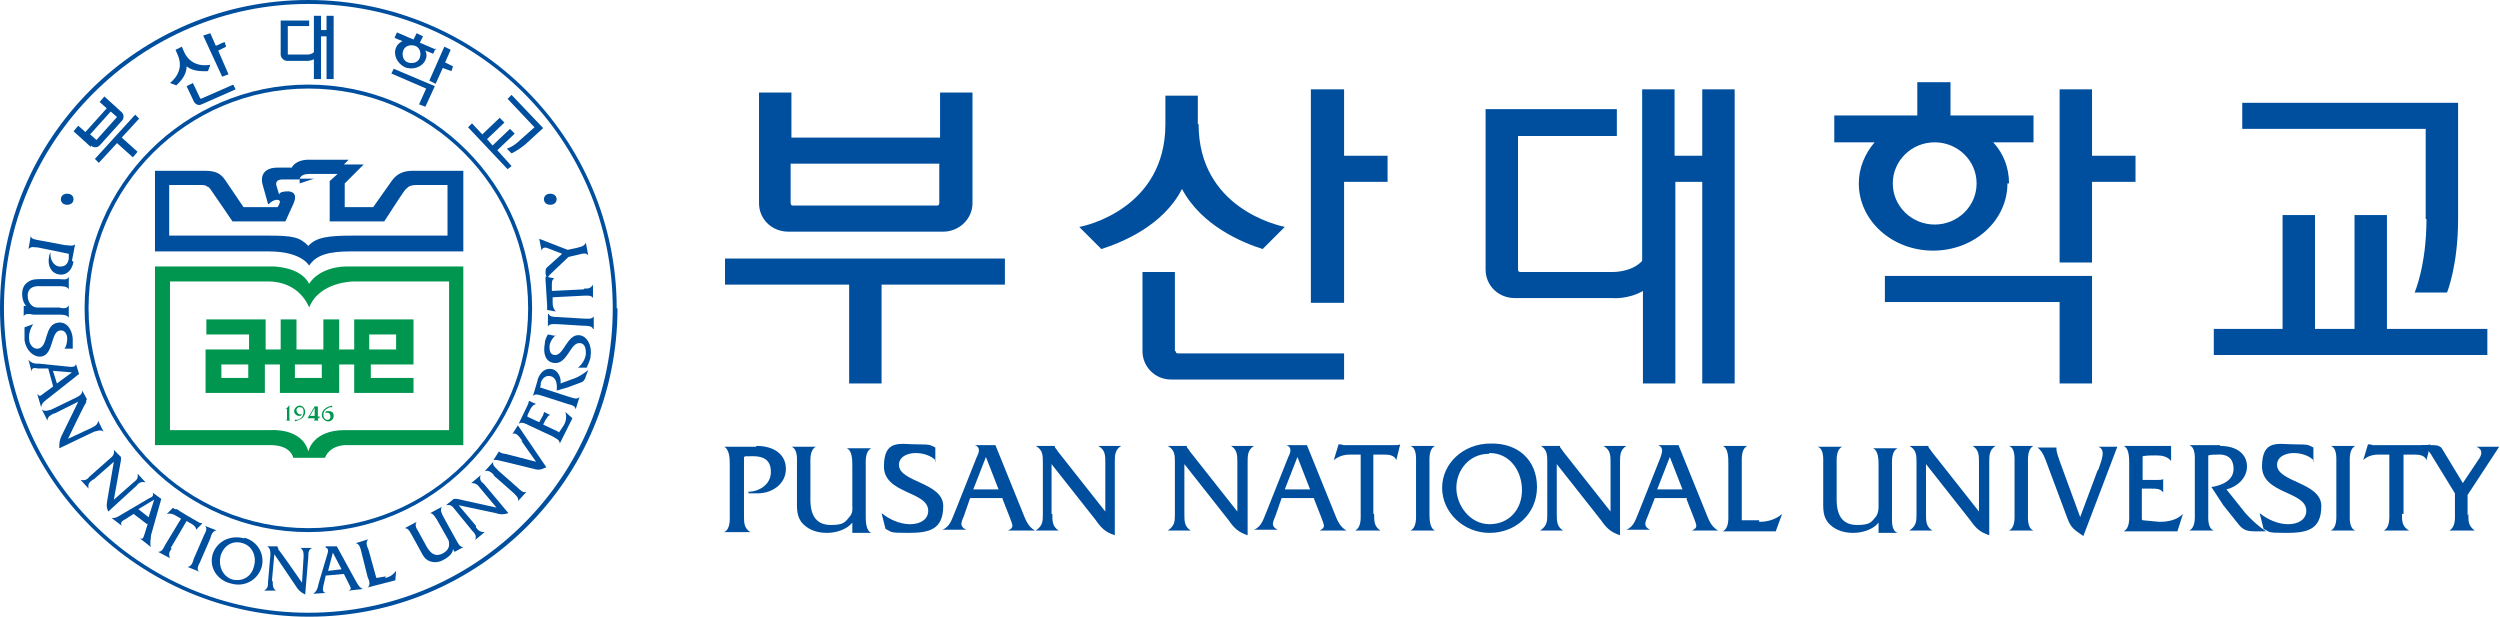 <?xml version="1.0" encoding="UTF-8"?><svg id="Layer_2" xmlns="http://www.w3.org/2000/svg" viewBox="0 0 316.2 78.1"><defs><style>.cls-1{fill:#004f9f;}.cls-1,.cls-2{stroke-width:0px;}.cls-2{fill:#00964f;}</style></defs><g id="Layer_1-2"><path class="cls-1" d="m9.3,33.1c-.2,1.1-.9,1.8-1.9,1.6-1-.2-1.4-1.2-1.2-2.2,0-.2.1-.4.2-.6-.1.7.2,1.6,1,1.8.8.1,1.2-.3,1.3-1,0-.2,0-.4,0-.6l-3.9-.8c-.5,0-.8-.2-1.2.2h0s.3-1.7.3-1.7h0c0,.5.7.5,1.1.6l3.2.6c.4,0,1,.2,1.3-.1h0s-.4,2.1-.4,2.1Z"/><path class="cls-1" d="m3.5,38.9c-.5-.4-.7-1.1-.7-1.7,0-.6.2-1.2.7-1.5.5-.4,1.1-.4,1.7-.4h2.3c.4,0,1,.2,1.2-.3h0v1.6h0c-.2-.4-.8-.4-1.2-.4h-2.3c-1.2-.1-1.7.4-1.7,1.2,0,.5.2,1,.6,1.3.3.2.5.2.8.2h2.6c.4.1,1,.2,1.2-.3h0s0,1.6,0,1.6h0c-.2-.4-.8-.4-1.2-.4h-3.3c-.4-.1-1-.2-1.2.2h0v-1.3s.6,0,.6,0Z"/><path class="cls-1" d="m8.1,44.2c.3-.4.4-.9.4-1.4,0-.5-.3-1.1-.9-1-1.2.1-.8,3.1-2.4,3.3-.9.1-1.9-.7-2.1-2.1,0-.5,0-1.1,0-1.6l1.1-.4c-.4.6-.6,1.3-.5,2,0,.5.5,1.2,1.1,1.1,1.4-.2.7-3.1,2.6-3.3,1.1-.1,1.7.9,1.8,2,0,.4,0,.9,0,1.3h-1Z"/><path class="cls-1" d="m7.2,48.5l-.5-1.6,2.4.2-1.9,1.4Zm-.5.4l-1.1.8c-.5.4-.6.5-.9.1h0s.5,1.7.5,1.7h0c.1-.6.5-.8,1-1.2l3.8-3-.4-1.3h0c0,.4-.4.4-.7.4l-3.9-.4c-.5,0-1,0-1.4-.5h0s.4,1.5.4,1.5h0c0-.5.3-.5.8-.4h1.3c0,0,.6,2.2.6,2.2Z"/><path class="cls-1" d="m6.8,52.3c-.4.2-.8.4-.8.9h0s-.7-1.4-.7-1.4h0c.4.3.8.1,1.2,0l3.1-1.5c.4-.2.8-.4.8-.9h0s.6,1.1.6,1.1h0c0,0-.1.1-.1.2v.2c-.1,0-2.3,4.6-2.3,4.6l3-1.4c.4-.2.8-.4.8-.9h0s.7,1.4.7,1.4h0c-.4-.3-.7-.1-1.2,0l-4.4,2.1c0-.6,0-1,.3-1.6l2.1-4.3-3,1.5Z"/><path class="cls-1" d="m11.7,60.7c-.4.3-.6.5-.5,1.1h0s-1-1.1-1-1.1h0c.5.1.8,0,1.1-.4l2.6-2.3c.4-.3.6-.6.5-1.1h0s.9.9.9.9h0c0,0,0,.2,0,.2v.2s-.9,5-.9,5l2.5-2.2c.4-.3.6-.5.5-1.1h0s1,1.1,1,1.1h0c-.5-.1-.8,0-1.1.4l-3.6,3.3c-.3-.6-.2-1-.1-1.6l.8-4.7-2.5,2.2Z"/><path class="cls-1" d="m18.9,65.5l-1.4-1.1,2-1.2-.7,2.2Zm-.2.7l-.4,1.3c-.2.6-.2.7-.6.6h0s1.4,1.1,1.4,1.1h0c-.2-.5,0-1,0-1.5l1.3-4.6-1.1-.8h0c.2.4-.1.6-.4.7l-3.4,2c-.5.3-.9.6-1.4.5h0s1.3,1,1.3,1h0c-.2-.4,0-.6.4-.8l1.1-.7,1.7,1.3Z"/><path class="cls-1" d="m21.7,69.4c-.3.4-.4.7-.2,1.2h0s-1.5-.8-1.5-.8h0c.5,0,.7-.5.9-.9l2-3.3-.7-.4c-.3-.2-.7-.3-1.1-.2h0s.8-.8.8-.8h0c0,.1.2.2.3.2h.2c0,.1,2.8,1.7,2.8,1.7.1,0,.3.1.4.1h0s-.8.8-.8.8h0c0-.3-.2-.5-.5-.7l-.7-.4-2,3.4Z"/><path class="cls-1" d="m25.8,67.7c.2-.4.5-.9.1-1.2h0s1.5.6,1.5.6h0c-.5,0-.7.6-.8,1l-1.3,3c-.2.4-.5.9-.1,1.2h0s-1.5-.6-1.5-.6h0c.5,0,.7-.6.8-1l1.3-3Z"/><path class="cls-1" d="m30.7,68.7c1.3.4,1.8,1.8,1.4,3-.3,1.2-1.4,1.9-2.7,1.6-1.3-.4-1.8-1.8-1.5-3,.4-1.3,1.5-2,2.8-1.6Zm.2-.6c-1.8-.5-3.5.4-4,2-.5,1.7.6,3.3,2.3,3.7,1.7.5,3.4-.4,3.9-2.1.4-1.5-.4-3.2-2.2-3.7Z"/><path class="cls-1" d="m34.5,73.6c0,.5,0,.8.4,1.1h0s-1.5,0-1.5,0h0c.5-.3.5-.6.5-1.1l.3-3.4c0-.5,0-.8-.4-1.1h0s1.3,0,1.3,0h0c0,.1,0,.2.1.2v.2c.1,0,3,4.2,3,4.2l.2-3.3c0-.5,0-.8-.4-1.1h0s1.5,0,1.5,0h0c-.5.2-.5.6-.5,1.1l-.4,4.8c-.6-.3-.9-.6-1.2-1.1l-2.7-4-.3,3.3Z"/><path class="cls-1" d="m43.2,72l-1.7.2.6-2.3,1.1,2.1Zm.3.6l.6,1.2c.3.6.4.7,0,.9h0s1.8-.2,1.8-.2h0c-.5-.2-.7-.7-1-1.2l-2.3-4.2h-1.4v.2c.4,0,.3.5.2.8l-1.1,3.7c-.1.5-.2,1-.7,1.3h0s1.6-.1,1.6-.1h0c-.4-.1-.4-.4-.3-.9l.3-1.3,2.2-.2Z"/><path class="cls-1" d="m48.7,73.1c.6-.1,1-.4,1.4-.9h0s-.1,1.2-.1,1.2l-3.5.9h0c.4-.3.2-.9,0-1.3l-.8-3.2c-.1-.4-.2-1-.7-1.1h0s1.6-.5,1.6-.5h0c-.4.3-.2.9,0,1.3l1,3.6,1.2-.2Z"/><path class="cls-1" d="m57.3,69.4c0,.6-.6,1.1-1.2,1.4-.5.3-1.1.4-1.7.2-.6-.2-.9-.7-1.2-1.3l-1.1-2c-.2-.3-.4-.9-.9-.9h0s1.5-.8,1.5-.8h0c-.3.4,0,.9.2,1.2l1.1,2c.6,1,1.2,1.2,2,.8.4-.2.8-.6.8-1.1,0-.3,0-.5-.2-.8l-1.3-2.3c-.2-.3-.5-.9-.9-.9h0s1.5-.8,1.5-.8h0c-.3.4,0,.9.2,1.3l1.6,2.9c.2.3.4.9.9.9h0s-1.1.6-1.1.6l-.3-.5Z"/><path class="cls-1" d="m60.2,66.7c.3.4.5.6,1.1.6h0s-1.2,1-1.2,1h0c.2-.5,0-.8-.4-1.2l-2.2-2.7c-.3-.4-.5-.6-1.1-.5h0s1-.8,1-.8h0c0,0,.1,0,.2,0h.2c0,0,5,1.1,5,1.1l-2.1-2.5c-.3-.4-.5-.6-1.1-.6h0s1.2-1,1.2-1h0c-.2.5,0,.8.4,1.1l3.1,3.7c-.6.2-1,.2-1.6,0l-4.7-1,2.2,2.6Z"/><path class="cls-1" d="m62.5,60.1c-.3-.3-.7-.7-1.2-.5h0s1.1-1.2,1.1-1.2h0c-.2.5.4.8.6,1.1l2.5,2.2c.3.3.7.7,1.1.5h0s-1.1,1.2-1.1,1.2h0c.2-.4-.3-.8-.6-1.1l-2.5-2.2Z"/><path class="cls-1" d="m66.1,55.8c-.4-.5-.8-1.2-1.3-.9h0s.7-1.1.7-1.1l3.6,5.3c-.7.3-.9.4-1.6.2l-3.7-.9c-.5-.1-1-.3-1.4-.2h0s.7-1.1.7-1.1h0c.2.2.6.3.8.3l3.9,1-1.9-2.7Z"/><path class="cls-1" d="m70.7,54.7l.6-.9c.3-.5.4-1.1.2-1.7h0s.9.8.9.8l-1.6,3.2h0c0-.5-.6-.7-.9-.9l-3-1.4c-.4-.2-.9-.5-1.3-.2h0s1.2-2.5,1.2-2.5c0-.1.1-.3.1-.4h0s.9.4.9.4h0c-.4.1-.6.4-.8.8-.1.3-.3.5-.3.8l1.5.7.5-.9c0-.1.1-.2.1-.4h0s.8.4.8.4h0c-.3,0-.4.4-.6.6l-.3.6,1.9.9Z"/><path class="cls-1" d="m68,48c.4-1.1,1.1-1.5,1.9-1.3.7.2,1.1,1.1,1,1.8l1.9-.7c.5-.2,1.1-.6,1.6-1l-.3.8c-.1.4-.3.7-.7.8l-1.6.6-1.4.4c.1-.7,0-1.6-.7-1.8-.6-.2-1.1.2-1.3.8,0,.2,0,.4-.1.6l3.7,1.2c.4.1,1,.4,1.3,0h0s-.5,1.6-.5,1.6h0c0-.5-.6-.6-1-.7l-3.1-1c-.4-.1-1-.4-1.3,0h0s.6-2,.6-2Z"/><path class="cls-1" d="m70.3,42.4c-.4.3-.7.8-.8,1.3,0,.5,0,1.1.6,1.2,1.2.2,1.6-2.7,3.2-2.5.9.1,1.6,1.2,1.4,2.6,0,.5-.3,1-.5,1.5h-1.1c.5-.4.9-1,1-1.7,0-.5,0-1.3-.7-1.4-1.3-.2-1.6,2.8-3.4,2.5-1.1-.2-1.3-1.3-1.1-2.4,0-.4.2-.9.4-1.2l1,.2Z"/><path class="cls-1" d="m70.5,41c-.4,0-1-.1-1.2.3h0v-1.6h.1c.1.4.8.4,1.2.4l3.3.2c.4,0,1,.1,1.2-.3h0v1.6c0,0-.1,0-.1,0-.1-.4-.8-.4-1.2-.4l-3.3-.2Z"/><path class="cls-1" d="m73.9,36.5c.5,0,.8,0,1.1-.5h0s0,1.7,0,1.7h0c-.2-.4-.8-.3-1.2-.3l-3.9.2v.8c0,.4.2.8.4,1h0s-1.1-.2-1.1-.2h0c0-.1,0-.2,0-.4v-.2s-.2-3.2-.2-3.2c0-.1,0-.3,0-.4h0s1.1.2,1.1.2h0c-.3.2-.3.5-.3.8v.8s4-.2,4-.2Z"/><path class="cls-1" d="m73.1,31.3c.5-.1.8-.2,1-.6h0s.3,1.6.3,1.6h0c-.3-.4-.8-.2-1.2-.1l-1.3.3-2,1.9c-.3.3-.6.5-.7,1l-.2-.8c0-.3,0-.5.1-.7l2-1.8-1.8-.7c-.2-.1-.7-.2-.8.3h0s-.3-1.5-.3-1.5l3.6,1.4,1.4-.3Z"/><path class="cls-1" d="m9.3,25.2c0,.4-.3.7-.8.7s-.8-.3-.8-.7.3-.7.8-.7.8.3.8.7Z"/><path class="cls-1" d="m70.4,25.2c0,.4-.3.7-.8.7s-.8-.3-.8-.7.3-.7.8-.7.8.3.8.7Z"/><path class="cls-1" d="m41.3,3.8h-.7v-1.8h-.9v4.6c-.3.3-.8.3-.8.3h-2.5s0,0,0,0v-3.6h2.7v-.7h-3.6v4.3c0,.4.4.8.8.8h2.6s.4,0,.8-.2v2.5h.9v-5.4h.7v5.4h.9V2h-.9v1.8Z"/><polygon class="cls-1" points="12.5 20.6 14.8 18.1 16.8 19.9 17.4 19.2 15.4 17.4 17.6 15 17.1 14.5 12 20.1 12.5 20.6"/><path class="cls-1" d="m11.5,18.4c.3.3.8.3,1.1,0l2.8-3.1c.3-.3.3-.8,0-1.1l-2.2-2-.6.7.9.8-2.7,3-.9-.8-.6.7,2.2,2Zm2.5-4.3l.8.7s0,0,0,0l-2.6,2.9s0,0,0,0l-.8-.7,2.7-3Z"/><polygon class="cls-1" points="26.6 4.2 25.7 4.5 28.1 9.7 28.9 9.4 27.6 6.4 28.6 5.9 28.4 5.3 27.3 5.8 26.6 4.2"/><path class="cls-1" d="m25.3,12.4l-.9-1.9-.8.4.9,1.9c.2.4.6.6,1,.4l4.3-1.9-.3-.6-4.1,1.8s0,0,0,0Z"/><path class="cls-1" d="m23.3,6.6l-.3-.7-.8.4.3.7c.9,2.1-.9,3.4-1,3.5l.8.3c.4-.4,1.3-1.2,1.3-2.4.9.7,2.1.6,2.7.6l.3-.8c-.2,0-2.3.5-3.3-1.6Z"/><polygon class="cls-1" points="65.1 16.9 64.5 16.3 62.3 18.4 61.6 17.6 63.8 15.5 63.2 14.9 61 17 59.7 15.6 59.2 16.1 64.2 21.4 64.7 21 62.9 19 65.1 16.9"/><path class="cls-1" d="m65.8,17.7c-.9.9-1.7,1.1-1.7,1.1l.6.6s.7-.3,1.7-1.1l2.3-2.1h0s0,0,0,0l-4-4.2-.5.5,3.4,3.6-1.8,1.6Z"/><polygon class="cls-1" points="57.1 9 57.3 8.4 56.3 7.9 57 6.3 56.2 5.9 54.3 10.2 55.1 10.6 56 8.6 57.1 9"/><polygon class="cls-1" points="55 10.9 49.8 8.7 49.5 9.3 53.9 11.2 53 13.2 53.8 13.5 55 10.9 55 10.9 55 10.9"/><path class="cls-1" d="m55.2,6.3l-2.1-.9.4-.8-.8-.4-.4.8-2.1-.9-.3.7,1,.4c-.4.2-.7.5-.8.8-.4.9.1,2,1.1,2.5,1,.4,2.2,0,2.6-.9.2-.4.2-.8,0-1.2l1,.4.3-.7Zm-3.6,1.6c-.6-.2-.8-.9-.6-1.5.2-.6.9-.8,1.5-.6.6.2.8.9.6,1.5-.2.6-.9.8-1.5.6Z"/><path class="cls-1" d="m78.1,39c0,21.6-17.5,39-39,39S0,60.6,0,39,17.5,0,39,0s39,17.5,39,39ZM39,.5C17.8.5.5,17.8.5,39s17.2,38.5,38.5,38.5,38.5-17.2,38.5-38.5S60.3.5,39,.5Z"/><path class="cls-1" d="m67.3,39c0,15.6-12.7,28.3-28.3,28.3s-28.3-12.7-28.3-28.3,12.7-28.3,28.3-28.3,28.3,12.7,28.3,28.3Zm-28.3-27.8c-15.3,0-27.8,12.4-27.8,27.8s12.4,27.8,27.8,27.8,27.8-12.4,27.8-27.8-12.4-27.8-27.8-27.8Z"/><path class="cls-2" d="m56.7,54.4h-13.1c-4.1,0-4.6,2.7-4.6,2.7-.8-3-4.7-2.7-4.7-2.7h-12.8v-18.8h12.4c4.1,0,5.2,3.3,5.2,3.3,1.3-3.3,5.6-3.3,5.6-3.3h12.1s0,18.8,0,18.8Zm-12.9-20.7c-3.6.1-4.7,2.2-4.7,2.2-1.1-2.2-4.6-2.2-4.6-2.2h-14.9v22.6h14.6c2,0,2.7.9,2.9,1.6h4c.7-1.7,2.7-1.6,2.7-1.6h14.8v-22.6h-14.8Z"/><path class="cls-2" d="m31.4,44.2h-5.4v5.5h0s7.5,0,7.5,0h0s0,0,0,0v-3.6h1.9v3.6h7.5v-3.6h1.9v3.6h7.5v-1.9h-5.4v-1.7h5.4v-5.7h-7.5v3.8h-1.9v-3.8h-2v3.8h-3.4v-3.8h-2v3.8h-1.9v-3.8h-7.5v1.9h5.4v1.9Zm0,3.6h-3.4v-1.7h3.4v1.7Zm9.3,0h-3.4v-1.7h3.4v1.7Zm6-5.5h3.4v1.9h-3.4v-1.9Z"/><polygon class="cls-1" points="37.9 23.2 39.7 22.6 37.9 22.6 37.9 23.2"/><path class="cls-1" d="m34,25.8c.7-.7,1.4-.6,1.4-.3s-.3.7-.3.7h-4.3l-2.3-3.4h0c-.6-.9-1.3-1.2-2.6-1.2h-6.3v10.2c3.8,0,13.3,0,14.4,0,4.2,0,5.1,1.8,5.1,1.8.9-1.4,2.6-1.8,5.2-1.8h14.3v-10.2h-6.4c-1.2,0-2,.4-2.6,1.2h0l-2.4,3.4h-3.6v-3l2.4-2.4h-2.5s.6-.6.6-.6h-5.1c-1,0-1.8.4-2.1,1h-1.8c-1.6,0-2.2.9-1.9,2.1l.7,2.5Zm22.7,4h-12c-3.2,0-4.7.2-5.7,1.3-1.1-1.1-1.9-1.3-5.1-1.3h-12.5v-6.4h3.9c.4,0,.7,0,.9.2.2,0,.4.3.6.6.3.4,2.6,3.8,2.6,3.8h6.7s.6-1.3,1-2.2c.4-.9.3-1.5-.6-1.6-.7,0-1.1.1-1.2.4l-.3-1c-.2-.5,0-.9.7-.9h2.2s0-.7,1.2-.7h3.6l-1,.9v5.1h6.9s2.2-3.4,2.5-3.8c.2-.3.5-.5.6-.6.2-.1.5-.2.9-.2h4v6.4Z"/><path class="cls-2" d="m36,51.7c.3,0,.5-.3.6-.5h0v1.6c0,.2,0,.3.1.4h0s-.6,0-.6,0h0c.2,0,.2-.2.2-.4v-1.1h-.3Z"/><path class="cls-2" d="m37.5,53.1c.5,0,.9-.5.9-1s-.2-.6-.5-.6-.4.2-.4.4.2.5.4.5.2,0,.3,0l-.2.2c0,0-.2,0-.2,0-.3,0-.6-.3-.6-.6s.3-.7.7-.7.7.4.7.8-.2.6-.4.8c-.3.2-.6.3-.9.4v-.2Z"/><path class="cls-2" d="m39.8,52.6c-.3,0-.5,0-.6,0l.6-1v1.1Zm0,.2h0c0,.2,0,.3-.1.4h0s.6,0,.6,0h0c-.1,0-.1-.2-.1-.3h0c0,0,.2,0,.2,0v-.3c0,0,0,.1-.2.1v-1.3h-.4l-.9,1.5h1Z"/><path class="cls-2" d="m41.8,51.5c-.2,0-.4.2-.6.3-.2.2-.3.4-.3.7s.2.6.5.6.4-.2.4-.4-.1-.5-.4-.5-.2,0-.3,0l.2-.2c0,0,.2,0,.3,0,.4,0,.6.2.6.6s-.3.7-.7.7-.8-.4-.8-.8c0-.7.7-1.1,1.3-1.2v.2Z"/><path class="cls-1" d="m95.7,56.4c2.1,0,3.7,1,3.7,2.9s-1.7,3.1-3.6,3.1-.8,0-1.2-.2c1.4,0,2.9-.9,2.9-2.5s-1-2-2.3-2-.8,0-1.1.1v7.4c0,.9,0,1.6.8,2.1h0c0,0-3.3,0-3.3,0h0c.8-.4.7-1.6.7-2.3v-6.2c0-.7,0-1.9-.7-2.3h0c0,0,4,0,4,0Z"/><path class="cls-1" d="m107.8,66.1c-.7.9-2.1,1.3-3.2,1.3s-2.2-.3-3-1.1c-.9-.9-.8-2-.8-3.2v-4.4c0-.7.1-1.9-.7-2.2h0c0,0,3.1,0,3.1,0h0c-.8.4-.7,1.6-.7,2.3v4.4c0,2.2.9,3.2,2.6,3.2s1.8-.4,2.4-1.1c.4-.5.3-.9.3-1.5v-4.9c0-.7,0-1.9-.7-2.2h0c0,0,3.1,0,3.1,0h0c-.8.4-.7,1.6-.7,2.3v6.2c0,.7,0,1.9.7,2.2h0c0,0-2.4,0-2.4,0v-1.1Z"/><path class="cls-1" d="m118.4,58.3c-.6-.7-1.7-1-2.6-1s-2.1.4-2.1,1.5c0,2.2,5.6,2.2,5.6,5.2s-1.8,3.4-4.4,3.4-2-.1-2.9-.5l-.5-2c1,.8,2.3,1.4,3.6,1.4s2.3-.6,2.3-1.7c0-2.5-5.6-2.1-5.6-5.6s2.1-2.8,4.1-2.8,1.7.1,2.4.4v1.8Z"/><path class="cls-1" d="m126.3,61.9h-3.2l1.6-4.1,1.6,4.1Zm.5,1.2l.9,2.3c.4,1.1.6,1.3-.2,1.7h0c0,0,3.4,0,3.4,0h0c-.9-.5-1.2-1.4-1.6-2.4l-3.4-8.4h-2.6c.8.3.5,1,.2,1.6l-2.7,6.8c-.4.9-.6,1.9-1.6,2.3h0c0,0,3,0,3,0h0c-.8-.4-.7-.8-.3-1.7l.8-2.3h4.1Z"/><path class="cls-1" d="m133.1,65c0,.9,0,1.6.8,2.1h0c0,0-2.9,0-2.9,0h0c.9-.6.9-1.2.9-2.1v-6.5c0-.9,0-1.6-.9-2.1h0c0,0,2.4,0,2.4,0h0c0,.2.1.3.2.4l.2.3,6,7.6v-6.2c0-.9,0-1.6-.9-2.1h0c0,0,2.9,0,2.9,0h0c-.8.5-.8,1.2-.8,2.1v9.2c-1.2-.4-1.7-.9-2.4-1.9l-5.6-7.1v6.3Z"/><path class="cls-1" d="m149.8,65c0,.9,0,1.6.8,2.1h0c0,0-2.9,0-2.9,0h0c.9-.6.9-1.2.9-2.1v-6.5c0-.9,0-1.6-.9-2.1h0c0,0,2.4,0,2.4,0h0c0,.2.1.3.2.4l.2.3,6,7.6v-6.2c0-.9,0-1.6-.8-2.1h0c0,0,2.9,0,2.9,0h0c-.8.5-.8,1.2-.8,2.1v9.2c-1.2-.4-1.7-.9-2.4-1.9l-5.6-7.1v6.3Z"/><path class="cls-1" d="m165.7,61.9h-3.2l1.6-4.1,1.6,4.1Zm.5,1.2l.9,2.3c.4,1.1.6,1.3-.2,1.7h0c0,0,3.4,0,3.4,0h0c-.9-.5-1.2-1.4-1.6-2.4l-3.4-8.4h-2.6c.8.3.5,1,.2,1.6l-2.7,6.8c-.4.9-.6,1.9-1.6,2.3h0c0,0,3,0,3,0h0c-.8-.4-.7-.8-.3-1.7l.8-2.3h4.1Z"/><path class="cls-1" d="m173.8,65c0,.9,0,1.6.8,2.1h0c0,0-3.2,0-3.2,0h0c.8-.4.7-1.6.7-2.3v-7.3h-1.4c-.7,0-1.4.2-2,.7h0l.6-2h0c.2,0,.4,0,.6.1h6.5c.3,0,.5,0,.7-.1h0l-.5,2h0c-.2-.6-.9-.7-1.4-.7h-1.5v7.5Z"/><path class="cls-1" d="m179.1,58.7c0-.8.1-2-.7-2.3h0c0,0,3.1,0,3.1,0h0c-.8.4-.7,1.6-.7,2.3v6.2c0,.7,0,1.9.7,2.2h0c0,0-3.1,0-3.1,0h0c.8-.4.7-1.6.7-2.3v-6.2Z"/><path class="cls-1" d="m188.4,57.3c2.6,0,4.1,2.3,4.1,4.7s-1.6,4.3-4.1,4.3-4.2-2.4-4.2-4.6,1.6-4.3,4.1-4.3Zm.1-1.2c-3.4,0-6.1,2.5-6.1,5.6s2.7,5.7,6,5.7,6-2.4,6-5.8-2.4-5.6-5.9-5.5Z"/><path class="cls-1" d="m196.9,65c0,.9,0,1.6.8,2.1h0c0,0-2.9,0-2.9,0h0c.9-.6.9-1.2.9-2.1v-6.5c0-.9,0-1.6-.8-2.1h0c0,0,2.4,0,2.4,0h0c0,.2.1.3.2.4l.2.3,6,7.6v-6.2c0-.9,0-1.6-.9-2.1h0c0,0,2.9,0,2.9,0h0c-.8.5-.8,1.2-.8,2.1v9.2c-1.2-.4-1.7-.9-2.4-1.9l-5.6-7.1v6.3Z"/><path class="cls-1" d="m212.8,61.9h-3.2l1.6-4.1,1.6,4.1Zm.5,1.2l.9,2.3c.4,1.1.6,1.3-.2,1.7h0c0,0,3.3,0,3.3,0h0c-.9-.5-1.2-1.4-1.6-2.4l-3.4-8.4h-2.6c.8.3.5,1,.3,1.6l-2.7,6.8c-.4.9-.6,1.9-1.6,2.3h0c0,0,3,0,3,0h0c-.8-.4-.7-.8-.3-1.7l.9-2.3h4.1Z"/><path class="cls-1" d="m222.5,66c1.1,0,2.1-.3,2.9-1h0l-.8,2.2h-6.7c.8-.4.7-1.6.7-2.3v-6.2c0-.8,0-2-.7-2.3h0c0,0,3.1,0,3.1,0h0c-.8.4-.7,1.6-.7,2.3v7.1h2.2Z"/><path class="cls-1" d="m237.6,66.1c-.7.9-2.1,1.3-3.2,1.3s-2.2-.3-3-1.1c-.9-.9-.8-2-.8-3.2v-4.4c0-.7.1-1.9-.7-2.2h0c0,0,3.1,0,3.1,0h0c-.8.4-.7,1.6-.7,2.3v4.4c0,2.2.9,3.2,2.6,3.2s1.8-.4,2.4-1.1c.3-.5.3-.9.3-1.5v-4.9c0-.7,0-1.9-.7-2.2h0c0,0,3.1,0,3.1,0h0c-.8.4-.7,1.6-.7,2.3v6.2c0,.7-.1,1.9.7,2.2h0c0,0-2.4,0-2.4,0v-1.1Z"/><path class="cls-1" d="m243.6,65c0,.9,0,1.6.8,2.1h0c0,0-2.9,0-2.9,0h0c.9-.6.9-1.2.9-2.1v-6.5c0-.9,0-1.6-.9-2.1h0c0,0,2.4,0,2.4,0h0c0,.2.1.3.2.4l.2.3,6,7.6v-6.2c0-.9,0-1.6-.8-2.1h0c0,0,2.9,0,2.9,0h0c-.8.5-.8,1.2-.8,2.1v9.2c-1.2-.4-1.7-.9-2.4-1.9l-5.6-7.1v6.3Z"/><path class="cls-1" d="m254.8,58.7c0-.8.1-2-.7-2.3h0c0,0,3.1,0,3.1,0h0c-.8.4-.7,1.6-.7,2.3v6.2c0,.7-.1,1.9.7,2.2h0c0,0-3.1,0-3.1,0h0c.8-.4.7-1.6.7-2.3v-6.2Z"/><path class="cls-1" d="m265.4,59.4c.4-1.2,1-2.5,0-2.9h0c0,0,2.4,0,2.4,0l-4.3,11.3c-1.1-.8-1.5-.9-2-2.2l-2.5-6.7c-.3-.8-.6-1.8-1.3-2.3h0c0,0,2.4,0,2.4,0v.2c0,.4.3,1.2.4,1.5l2.6,7.1,2.2-5.9Z"/><path class="cls-1" d="m271,65.8l2.1.2c1.1,0,2.2-.2,3-1h0l-.7,2.2h-6.8c.8-.4.7-1.6.7-2.3v-6.2c0-.8,0-2-.7-2.3h0c0,0,5.2,0,5.2,0,.3,0,.6,0,.8,0h0v1.9h0c-.5-.6-1.2-.7-1.9-.7s-1.1,0-1.7.1v3h1.9c.3,0,.5,0,.7-.1h0v1.7h0c-.3-.5-.9-.5-1.5-.5h-1.2v3.9Z"/><path class="cls-1" d="m280.8,56.4c2.2,0,3.4,1.1,3.4,2.6s-1.3,2.6-2.6,2.9l2.4,3c.7.8,1.7,1.7,2.6,2.3h-1.5c-.9,0-1.4-.2-1.9-.8l-2-2.5-1.5-2.3c1.3-.2,2.8-.8,2.8-2.3s-1-1.9-2.1-1.8c-.4,0-.7,0-1.1.1v7.3c0,.7-.1,1.9.7,2.2h0c0,0-3.1,0-3.1,0h0c.8-.4.7-1.6.7-2.3v-6.2c0-.8.1-2-.7-2.3h0c0,0,3.9,0,3.9,0Z"/><path class="cls-1" d="m292.7,58.3c-.6-.7-1.7-1-2.6-1s-2.1.4-2.1,1.5c0,2.2,5.6,2.2,5.6,5.2s-1.8,3.4-4.4,3.4-2-.1-2.9-.5l-.5-2c1,.8,2.3,1.4,3.6,1.4s2.3-.6,2.3-1.7c0-2.5-5.6-2.1-5.6-5.6s2.1-2.8,4.1-2.8,1.7.1,2.4.4v1.8Z"/><path class="cls-1" d="m295.5,58.7c0-.8.1-2-.7-2.3h0c0,0,3.1,0,3.1,0h0c-.8.4-.7,1.6-.7,2.3v6.2c0,.7-.1,1.9.7,2.2h0c0,0-3.1,0-3.1,0h0c.8-.4.7-1.6.7-2.3v-6.2Z"/><path class="cls-1" d="m303.8,65c0,.9,0,1.6.9,2.1h0c0,0-3.2,0-3.2,0h0c.8-.4.7-1.6.7-2.3v-7.3h-1.4c-.7,0-1.4.2-1.9.7h0l.6-2h0c.2,0,.4,0,.6.1h6.5c.3,0,.5,0,.8-.1h0l-.5,2h0c-.2-.6-.9-.7-1.4-.7h-1.5v7.5Z"/><path class="cls-1" d="m312.2,65c0,1,0,1.5.8,2.1h0c0,0-3.2,0-3.2,0h0c.8-.5.7-1.5.7-2.3v-2.4l-2.7-4.4c-.4-.7-.8-1.3-1.6-1.7h1.5c.5,0,1,.1,1.2.5l2.6,4.3,2-3c.3-.4.7-1.2-.3-1.6h0c0,0,2.9,0,2.9,0l-4,6.1v2.6Z"/><path class="cls-1" d="m215.2,19.7h-3.4v-8.4h-4.1v21.7c-1.4,1.5-3.8,1.4-3.8,1.4h-11.6c-.2,0-.3-.1-.3-.3v-16.9s12.5,0,12.5,0v-3.4h-16.6s0,20.3,0,20.3c0,2,1.6,3.6,3.7,3.6h12.3s2,.2,3.9-.9v11.7h4.1v-25.5h3.4v25.5h4.1V11.3h-4.1v8.4Z"/><polygon class="cls-1" points="91.7 36 107.4 36 107.4 48.5 111.5 48.5 111.5 36 127.1 36 127.1 32.7 91.7 32.7 91.7 36"/><path class="cls-1" d="m99.5,29.3h19.8c2,0,3.7-1.6,3.7-3.6v-14s-4.1,0-4.1,0v5.7h-18.8v-5.7h-4.1v14c0,2,1.6,3.6,3.7,3.6Zm19.3-8.6v5c0,.2-.1.3-.3.3h-18.2c-.2,0-.3-.1-.3-.3v-5s18.8,0,18.8,0Z"/><polygon class="cls-1" points="170 11.3 165.8 11.3 165.8 38.3 170 38.3 170 23 175.5 23 175.5 19.7 170 19.7 170 11.3"/><path class="cls-1" d="m148.6,44.4v-10h-4.1v10c0,2,1.6,3.6,3.6,3.6h21.9v-3.3h-21c-.2,0-.3-.1-.3-.3Z"/><path class="cls-1" d="m151.5,15.7v-3.6h-4.1v3.6c0,10.7-10.2,12.9-10.9,13l2.8,2.8c2.5-.8,7.8-2.9,10.2-7.6,2.5,4.7,7.7,6.8,10.2,7.6l2.8-2.8c-.9-.2-10.9-2.4-10.9-13Z"/><polygon class="cls-1" points="301.9 27.2 297.8 27.2 297.8 41.6 292.8 41.6 292.8 27.2 288.7 27.2 288.7 41.6 280 41.6 280 44.9 314.6 44.9 314.6 41.6 301.9 41.6 301.9 27.2"/><path class="cls-1" d="m306.9,27.7c0,5.9-1.5,9.3-1.5,9.3h4.1s1.4-3.4,1.4-9.3v-14.7h0s-27.3,0-27.3,0v3.3h23.2v11.4Z"/><polygon class="cls-1" points="264.6 19.7 264.6 11.3 260.5 11.3 260.5 33.2 264.6 33.2 264.6 23 270.1 23 270.1 19.7 264.6 19.7"/><polygon class="cls-1" points="264.6 34.9 238.4 34.9 238.4 38.2 260.5 38.2 260.5 48.5 264.6 48.5 264.6 34.9 264.6 34.9 264.6 34.9"/><path class="cls-1" d="m254.1,23.2c0-2-.7-3.8-2-5.2h5.1v-3.4h-10.5v-4.2h-4.2v4.2h-10.5v3.4h5.1c-1.2,1.4-2,3.2-2,5.2,0,4.7,4.2,8.5,9.4,8.5s9.4-3.8,9.4-8.5Zm-14.7,0c0-2.9,2.4-5.2,5.3-5.2s5.3,2.3,5.3,5.2-2.4,5.2-5.3,5.2-5.3-2.3-5.3-5.2Z"/></g></svg>